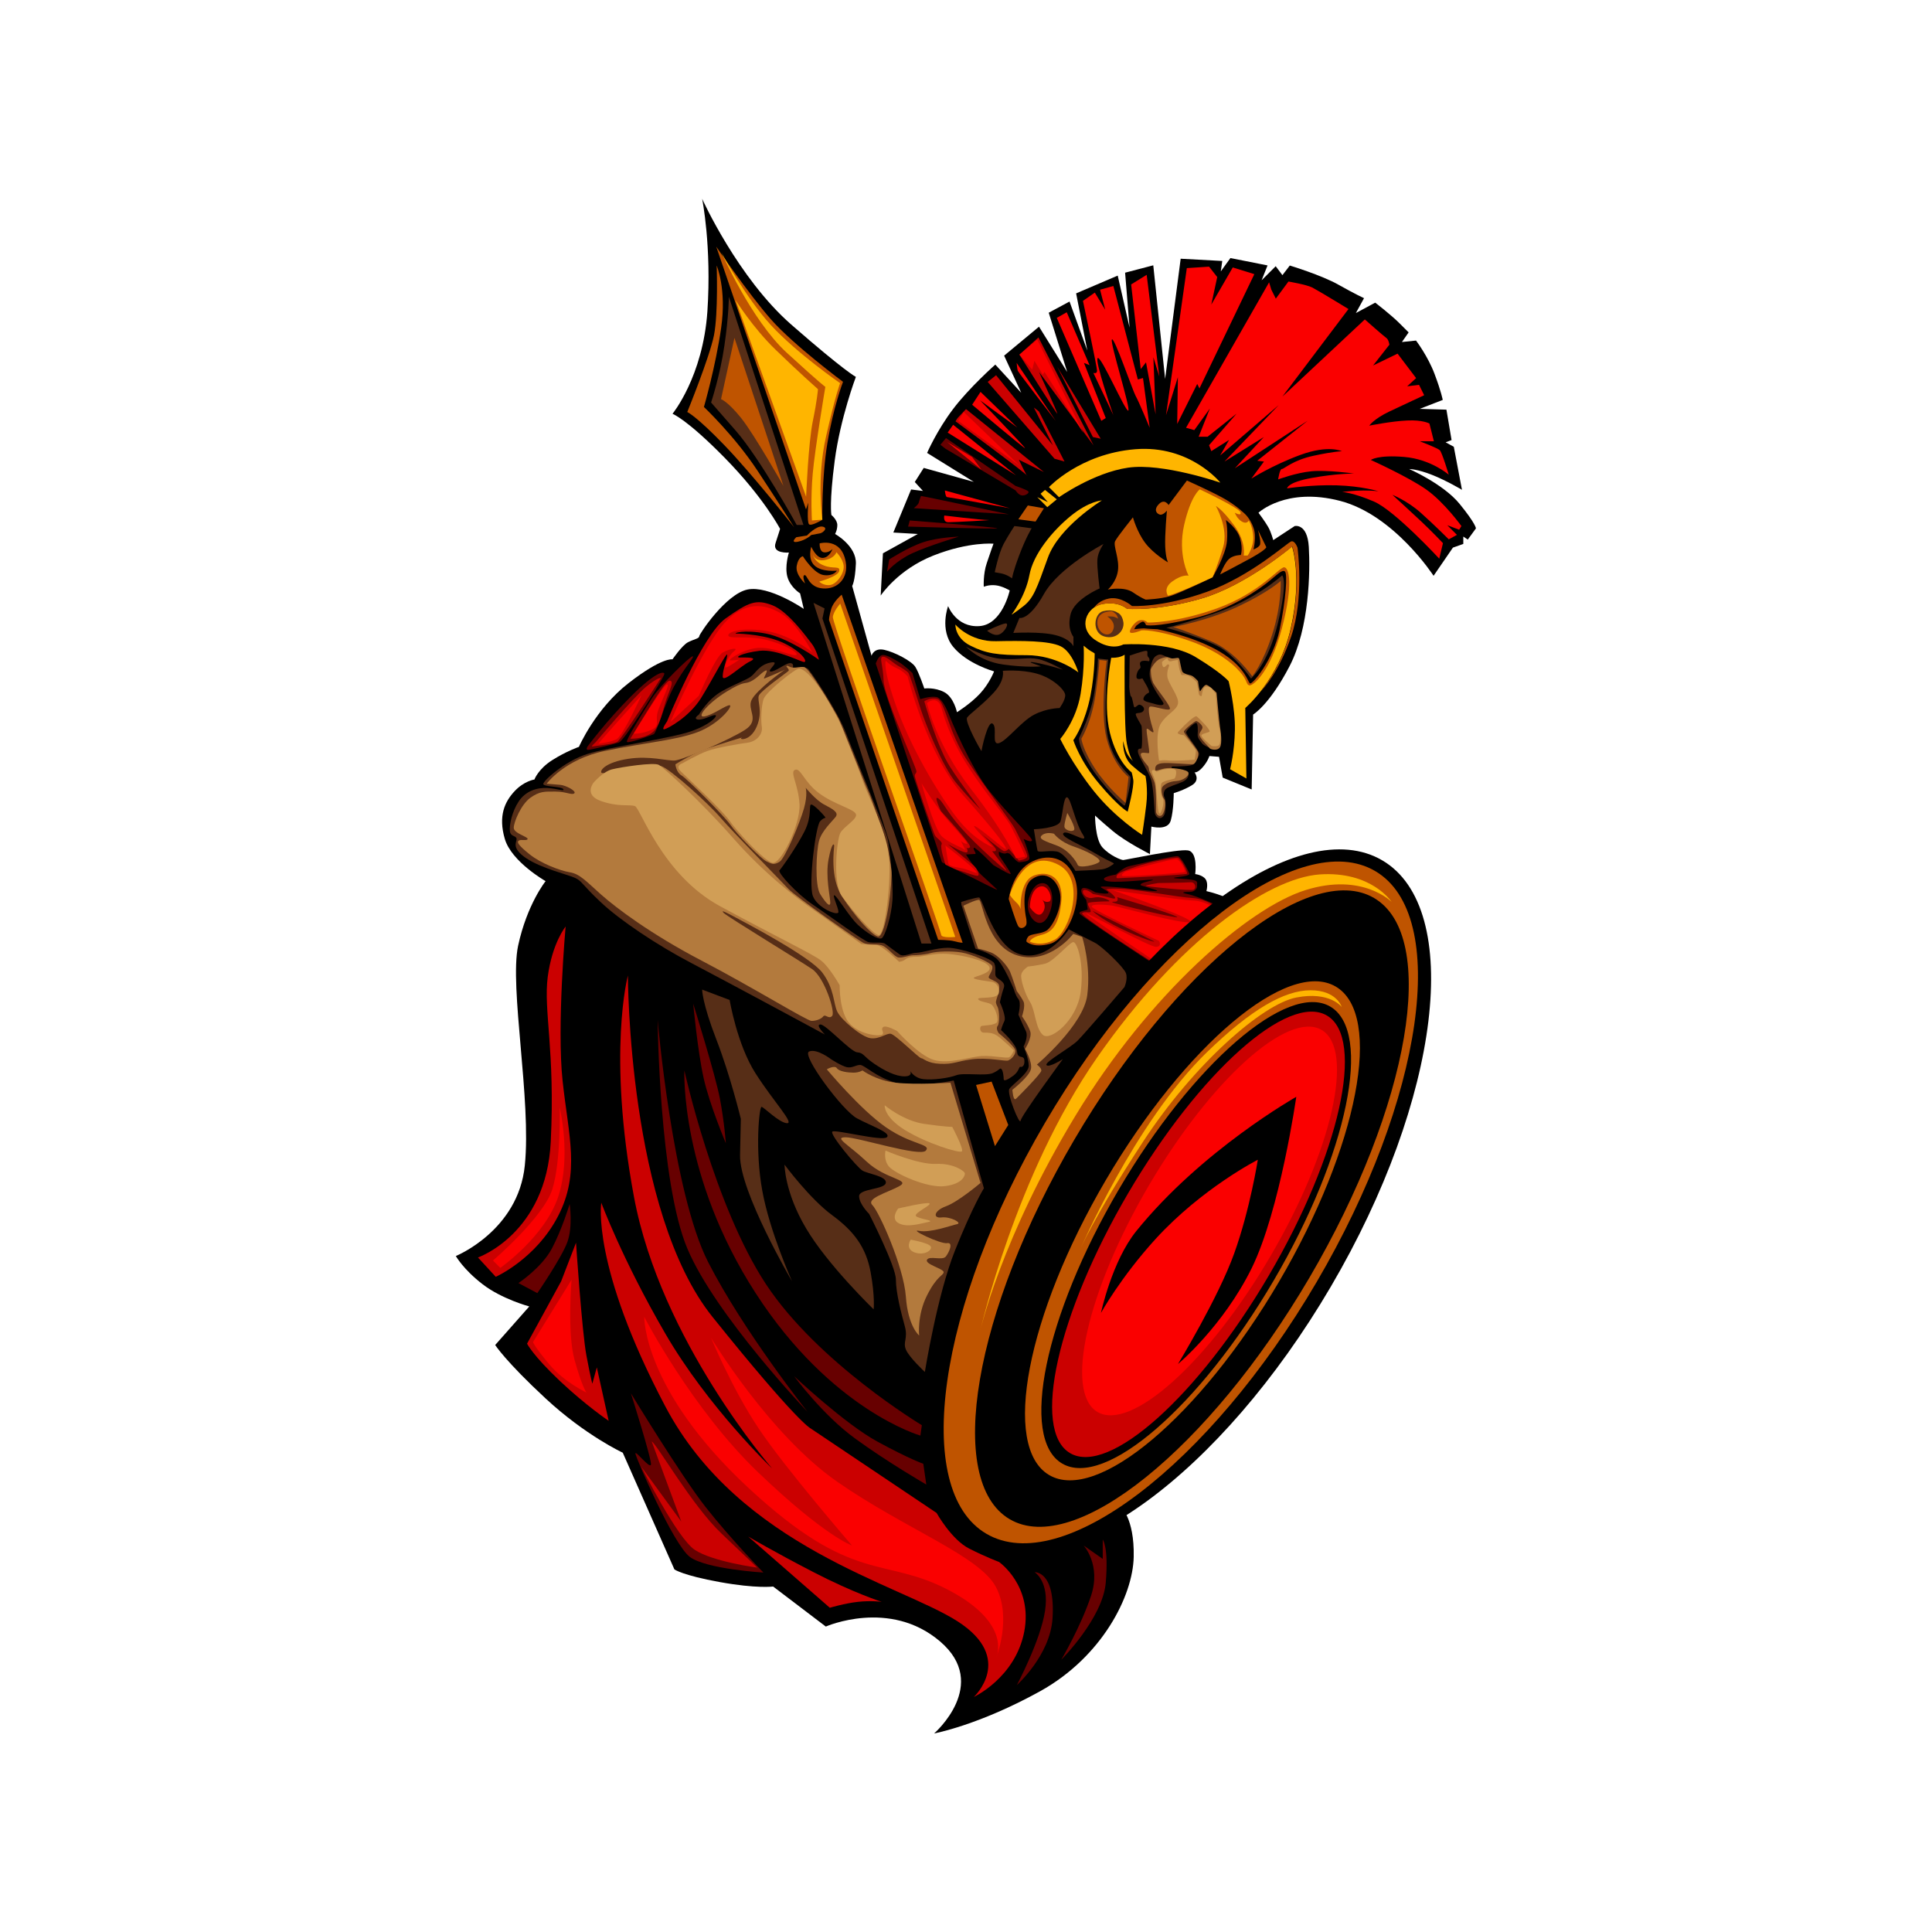 <?xml version="1.0" encoding="UTF-8"?>
<!-- Generator: Adobe Illustrator 27.2.0, SVG Export Plug-In . SVG Version: 6.00 Build 0)  -->
<svg xmlns="http://www.w3.org/2000/svg" xmlns:xlink="http://www.w3.org/1999/xlink" version="1.1" x="0px" y="0px" width="1728px" height="1728px" viewBox="0 0 1728 1728" style="enable-background:new 0 0 1728 1728;" xml:space="preserve">
<style type="text/css">
	.st0{fill:#670000;}
	.st1{fill:#BF5400;}
	.st2{fill:#CB0000;}
	.st3{fill:#572E17;}
	.st4{fill:#FFB500;}
	.st5{fill:#B37A3D;}
	.st6{fill:#D19E56;}
	.st7{fill:#FA0000;}
</style>
<g id="background">
</g>
<g id="logo">
	<g>
		<path d="M628,177.8c0,0,31.9,70.7,79.7,112.5c47.8,41.8,57.8,46.8,57.8,46.8s-13.9,36.8-18.9,74.7c-5,37.8-3,48.8-3,48.8    s5.3,4.3,5.3,9c0,4.6-2,8-2,8s19.2,10.6,18.6,26.6c-0.7,15.9-3.3,19.9-3.3,19.9l17.3,62.4c0,0,2-7.3,11.3-5.3    c9.3,2,24.6,10,27.9,15.3c3.3,5.3,8,19.3,8,19.3s9.3-1.3,17.9,3.3c8.6,4.6,11.3,17.9,11.3,17.9s11.9-7.3,20.6-16.6    c8.6-9.3,12.6-19.9,12.6-19.9s-23.9-6.6-36.5-21.9c-12.6-15.3-4.6-36.5-4.6-36.5s7.3,19.3,27.9,17.9c20.6-1.3,27.2-31.9,27.2-31.9    s-6.6-4-12.6-4.6c-6-0.7-10.6,1.3-10.6,1.3s-0.7-11.3,2.7-21.2c3.3-10,6-17.3,6-17.3s-21.9-2-53.8,10.6    c-31.9,12.6-47.1,35.8-47.1,35.8l2-37.8l31.2-17.3l-21.9-1.3l15.9-38.5l10.6,1.3l-7.3-8l8-12.6L871,431l-41.8-25.9    c0,0,8.6-19.9,23.2-39.2c14.6-19.3,37.8-39.8,37.8-39.8l23.2,25.2l-15.3-33.2l31.2-25.9l25.2,40.5L938,279.7l18.6-10l15.9,43.8    l-10-51.1l37.2-15.9l10.6,46.5l-4-49.1l25.2-6.6l10.6,101.6l13.9-107.5l37.2,2l-1.3,9.3l8.6-11.9l33.2,6.6l-5.3,13.3l12.6-12.6    l6,8l6.6-8.6c0,0,28.5,8.6,43.8,17.3c15.3,8.6,22.6,11.9,22.6,11.9l-7.3,13.3l17.3-9.3c0,0,13.9,10.6,21.9,18.6c8,8,8,8,8,8    l-6,8.6l12.6-1.3c0,0,10.6,13.9,16.6,29.9c6,15.9,7.3,23.2,7.3,23.2l-20.6,8l23.9,0.7l4.6,27.2l-5.3,2l7.3,4l7.3,38.5    c0,0-13.3-8-26.6-13.3c-13.3-5.3-20.6-5.3-20.6-5.3s30.5,13.3,45.1,31.2c14.6,17.9,14.6,21.9,14.6,21.9l-7.3,10l-4-2.7v6.6    l-9.3,3.3l-17.3,25.2c0,0-35.2-54.4-83.6-67c-48.5-12.6-73,10.6-73,10.6s6,8,8.6,12.6c2.7,4.6,4.6,11.9,4.6,11.9l19.2-12.6    c0,0,11.3-2.7,12.6,18.6c1.3,21.2,0.7,72.4-17.3,106.9c-17.9,34.5-32.5,43.1-32.5,43.1l-1.3,67l-25.9-10.6l-3.3-18.6l-8.6-0.7    c0,0-1.3,4.6-6,10c-4.6,5.3-7.3,4.6-7.3,4.6s5.3,6.6-2,11.3c-7.3,4.6-16.6,7.3-16.6,7.3s0,15.3-2.7,24.6    c-2.7,9.3-17.3,5.3-17.3,5.3l-1.3,24.6c0,0-21.2-10.6-33.2-20.6c-11.9-10-15.9-13.9-15.9-13.9s0,21.2,6.6,28.5    c6.6,7.3,16.6,11.3,18.6,11.3s48.5-10,57.8-8.6c9.3,1.3,6.6,21.2,6.6,21.2s6.6,0.7,9.3,4.6c2.7,4,0.7,10.6,0.7,10.6    s26.6,6,29.9,15.3c3.3,9.3-100.2,506.5-100.2,506.5l-6.6,28.5c0,0,12.6,10,11.9,45.1c-0.7,35.2-28.5,89.6-83.6,120.2    c-55.1,30.5-94.9,37.8-94.9,37.8s50.4-43.8,5.3-82.3c-45.1-38.5-102.2-13.3-102.2-13.3l-47.1-35.8c0,0-14.6,2-47.8-4    c-33.2-6-40.5-11.3-40.5-11.3L557,1299.3c0,0-33.2-15.3-69-48.5c-35.8-33.2-45.1-47.8-45.1-47.8l30.5-34.5c0,0-24.6-6.6-41.8-19.9    c-17.3-13.3-23.9-25.2-23.9-25.2s55.8-22.6,61.7-81c6-58.4-13.9-159.3-6-196.5c8-37.2,24.6-57.8,24.6-57.8s-30.5-17.3-36.5-37.8    c-6-20.6,0-33.2,8.6-42.5c8.6-9.3,17.9-10.6,17.9-10.6s3.3-9.3,15.9-17.3c12.6-8,23.9-11.9,23.9-11.9s14.6-33.9,44.5-57.1    c29.9-23.2,39.2-21.2,39.2-21.2s8.6-12.6,13.9-15.3c5.3-2.7,10-3.3,10-5.3c0-2,23.9-37.8,43.1-41.8c19.3-4,50.4,17.3,50.4,17.3    l-3.3-13.9c0,0-8.6-5.3-11.3-14.6c-2.7-9.3,1.3-21.9,1.3-21.9s-15.3,1.3-11.9-8.6c3.3-10,4-12.6,4-12.6s-14.6-27.9-49.1-63.1    c-34.5-35.2-47.1-39.8-47.1-39.8s27.2-33.2,31.2-91.6C636.6,219.9,628,177.8,628,177.8z"></path>
		<path class="st0" d="M564.3,1246.2c0,0,44.8,73.7,66.7,101.6c21.9,27.9,51.8,58.7,51.8,58.7s-50.8-3-65.7-13.9    c-14.9-11-48.8-89.6-48.8-92.6c0-3,12.9,13.9,13.9,10C583.2,1305.9,564.3,1246.2,564.3,1246.2z"></path>
		<path class="st1" d="M640.6,220.6l80.3,235l2-6c0,0-1.3,17.3,0.7,19.3c2,2,11.9-4,11.9-4s-0.7-37.2,4.6-69    c5.3-31.9,13.9-54.4,13.9-54.4s-43.8-32.5-64.4-55.8C669.2,262.4,640.6,220.6,640.6,220.6z"></path>
		<path class="st1" d="M902.2,804.1c0,0,6.3,20.2,8.3,23.9c2,3.7,6.3,1.7,7.3-0.7c1-2.3-0.3-7.6-0.3-7.6s-5-25.6,5.3-33.2    c10.3-7.6,21.2-2.3,24.9,10.6c3.7,12.9-6.3,31.9-11.6,35.2c-5.3,3.3-13.9,2.7-16.3,5.3c-2.3,2.7-1.7,4.6-1.7,4.6s5.6,6,20.9,2    c15.3-4,29.5-36.8,22.6-57.8c-7-20.9-25.9-23.6-41.2-14.3C905.2,781.5,902.2,804.1,902.2,804.1z"></path>
		<path class="st0" d="M920.8,801.8c0,0,3.3-11.9,11.6-11.9c8.3,0,11.6,14.3,6,27.5c-5.6,13.3-14.3,8-17.6,0    C917.4,809.4,920.8,801.8,920.8,801.8z"></path>
		<path class="st0" d="M584.7,656.7c3-2,9-25.4,17.9-42.3c9-16.9,19.4-27.4,16.9-27.4c-2.5,0-29.4,26.4-36.3,37.3    c-7,11-23.9,37.8-22.4,39.3C562.3,665.2,584.7,656.7,584.7,656.7z"></path>
		<path class="st0" d="M525.5,667.7c0,0,16.4-22.4,38.8-44.8c22.4-22.4,29.4-22.4,29.9-20.4c0.5,2-17.4,29.9-22.4,37.3    c-5,7.5-15.4,23.4-18.4,24.4c-3,1-24.9,6.5-27.4,6.5C523.5,670.7,525.5,667.7,525.5,667.7z"></path>
		<path class="st2" d="M563.8,660.7c0,0,11,0.5,18.9-5c8-5.5,10-21.4,13.9-31.9c4-10.5,5.5-13.9,3-14.9c-2.5-1-7.5,6.5-13.9,16.4    C579.2,635.3,563.8,660.7,563.8,660.7z"></path>
		<path class="st2" d="M532.9,663.7c0,0,33.9-40.3,44.8-49.3c11-9,13.4-8,13.4-8s-35.3,55.3-39.3,57.3c-4,2-19.9,3.5-21.9,4    C527.9,668.2,532.9,663.7,532.9,663.7z"></path>
		<path class="st2" d="M596.6,645.3c0,0,31.4-77.2,52.3-92.1c20.9-14.9,27.4-17.4,41.8-11.9c14.4,5.5,31.4,29.4,35.3,34.4    c4,5,6.5,14.4,6.5,14.4s-26.9-19.4-47.3-23.4c-20.4-4-30.4,0-26.4,0c4,0,27.4,1,43.3,9c15.9,8,19.9,15.9,17.4,16.4    c-2.5,0.5-24.4-11.9-40.3-10c-15.9,2-22.4,6-17.4,6c5,0,17.4-0.5,9,3.5c-8.5,4-24.4,19.9-24.4,13.4c0-6.5,4.5-16.9,4-19.4    c-0.5-2.5-12.9,21.9-23.4,38.8c-10.5,16.9-29.9,27.4-32.9,27.9C591.2,652.7,596.6,645.3,596.6,645.3z"></path>
		<path class="st0" d="M888.4,773.7c0,0-16.4-16.9-17.4-15.4c-1,1.5,3,5.5,1,5.5s-8,0.5-8,0.5s8.5,13.4,13.9,18.4    c5.5,5,11.9,11,13.9,12.9c2,2-21.4-10.5-26.9-12.9c-5.5-2.5-22.4-11.5-22.4-11.5l-59.2-177.7c0,0,2-6.5,5.5-7.5    c3.5-1,10.5,3.5,14.9,6c4.5,2.5,12.4,10,12.4,10l7,23.4c0,0,8.5-3,14.4-2c6,1,11.9,17.4,11.9,17.4s18.4,45.8,36.3,67.7    c17.9,21.9,38.3,41.3,37.3,43.3c-1,2-7.5-1.5-7.5-1.5s6.5,16.4,5,18.4c-1.5,2-5.5,2-8.5,2.5c-3,0.5-8-8-10-8s0.5-1-2,0    c-2.5,1-6.5-1.5-6.5-1.5s-0.5,2.5,0.5,4c1,1.5,10,14.4,10,15.9S888.4,773.7,888.4,773.7z"></path>
		<path class="st2" d="M826.7,627.3c0,0,5.5-4,11.9-2c6.5,2,10,30.4,26.4,54.8c16.4,24.4,40.3,56.3,42.8,61.2c2.5,5,11,21.4,11,24.4    c0,3-7.5,4-7.5,4l-9-10.5c0,0-2.5,2.5-4.5,2c-2-0.5-19.4-14.9-19.4-14.9s11.9,11,12.4,13.4c0.5,2.5-3.5,1.5-3.5,1.5    s12.4,15.9,12.9,17.4c0.5,1.5-26.9-22.4-40.8-38.3S843.6,717,839.1,714c-4.5-3,2.5,11.5,2.5,11.5s28.4,30.4,25.9,32.4    c-2.5,2-3.5-0.5-3.5-0.5s3.5,5.5-0.5,5c-4-0.5-15.9-7.5-15.9-7.5s18.9,15.4,22.9,18.9c4,3.5,6,9,4,9.5c-2,0.5-13.4-4-17.4-5    c-4-1-11.5-5-11.5-5s-5-15.4-3.5-17.9c1.5-2.5-4.5-5.5-6-8.5c-1.5-3-17.9-50.3-17.9-52.8c0-2.5,1-1.5,1.5-4    c0.5-2.5-28.9-66.7-29.4-81.2c-0.5-14.4-4-20.4-1-21.4c3-1,9.5,5.5,13.9,8c4.5,2.5,7.5,4.5,9,6c1.5,1.5,7.5,20.9,11.5,33.4    c4,12.4,19.4,50.8,31.4,65.2c11.9,14.4,21.9,23.9,21.9,23.9s-15.9-20.4-27.4-38.3C838.1,667.7,826.7,627.3,826.7,627.3z"></path>
		<path class="st0" d="M998.1,782.2c0,0-14.9,2.3-9.6,5.3c5.3,3,36.2-0.7,41.5-0.7c5.3,0-7.6,2-9.3,3.7c-1.7,1.7-0.7,1,11.6,5    c12.3,4-20.6-1-33.5-2c-12.9-1-15.3-0.7-13.9,0.3c1.3,1,9,4.6,5.6,5.3c-3.3,0.7-11-1-11-1s-10-6.3-12-3c-2,3.3,4,9.6,4,9.6    s1.3,7.6,1.3,8.6c0,1-8,1.3-7.3,3.7c0.7,2.3,62.7,42.8,62.7,42.8s19.9-19.9,34.5-30.9c14.6-11,25.6-19.2,25.6-19.2    s-17.3-8.3-25.9-10c-8.6-1.7-1.7-2,2-2c3.6,0,6.6-2.7,6.3-5.3c-0.3-2.7,1.7-4.6-5-5.6c-6.6-1-17.3-1-15.6-1.7    c1.7-0.7,14.3-1.3,13.6-3.7c-0.7-2.3-7-14.9-10.3-15.6c-3.3-0.7-38.8,8-43.8,9C1004.7,775.9,998.1,782.2,998.1,782.2z"></path>
		<path class="st2" d="M989.5,795.5c0,0,2.3-1.3,16.9-0.3c14.6,1,47.8,7.3,60.1,8c12.3,0.7,21.9,8.6,21.9,8.6s-25.2,18.3-39.5,29.5    c-14.3,11.3-19.6,18.3-19.6,18.3s-63.7-40.5-61.4-42.8c2.3-2.3,8,0.7,7.6-2c-0.3-2.7-4-6.3-1.7-7.3c2.3-1,14.3-1.3,17.6-1.3    c3.3,0-3.3-3.3-8.6-3.7c-5.3-0.3-6,1.7-10.3,0c-4.3-1.7-5.3-7-2-6.6c3.3,0.3,7,3.7,7,3.7s7,1,16.6,3.7    C1003.7,805.8,989.5,795.5,989.5,795.5z"></path>
		<path class="st2" d="M999.1,782.8c0.7-1.7,5.3-3.7,16.9-7.6c11.6-4,34.9-8.6,37.5-8c2.7,0.7,9.3,13.3,8,14.3c-1.3,1-59.4,4-61.7,4    S999.1,782.8,999.1,782.8z"></path>
		<path class="st2" d="M856.5,373.9l7.5-8l69.7,56.3l-22.4-11c0,0,7.5,15.9,7.5,14.4c0-1.5-64.2-48.8-64.2-48.8L856.5,373.9z"></path>
		<path class="st2" d="M911.8,317.2c0,0,33.9,54.3,33.9,52.8c0-1.5-16.4-37.3-16.4-37.3l48.8,65.7l-49.3-96.6L911.8,317.2z"></path>
		<path class="st0" d="M845.6,401.3l62.7,37.3c0,0,2.5,4,5.5,4.5c3,0.5,7-2,6-3.5c-1-1.5-11.5-5-11.5-5l-62.2-42.8l-5,6L845.6,401.3    z"></path>
		<path class="st3" d="M982,589l9.2,1c0,0-5.2,48-0.2,70c5,21.9,18.4,32.1,19.9,34.6c1.5,2.5-3.7,25.1-5,25.9    c-1.2,0.7-20.9-19.2-30.6-35.1c-9.7-15.9-10.7-23.6-10-25.6c0.7-2,10.7-21.2,13.7-41.3C982,598.2,982,589,982,589z"></path>
		<path class="st4" d="M1008,544.5c0,0-7.3-7-21.9-4.3c-14.6,2.7-22.2,21.2-7,31.9c15.3,10.6,25.6,4.3,25.6,4.3s41.2-3,64.7,11.3    c23.6,14.3,29.5,21.6,29.5,21.6s6,23.6,5.6,43.5c-0.3,19.9-4.3,35.2-4.3,35.2l14.6,8.3l-1-63.1c0,0,30.5-25.6,40.8-71.7    c10.3-46.1,1-72.7,1-72.7s-41.2,34.9-81,46.5C1034.9,546.9,1008,544.5,1008,544.5z"></path>
		<path class="st1" d="M1160.5,489.9c0,0-2.2-6.5-5.5-5.7s-35.3,30.6-75.4,45.1c-40.1,14.4-67.2,12.7-67.2,12.7s-9.7-8.7-20.4-6.7    c-7.9,1.5-11.9,5.9-13.4,8.2c2.2-1.5,4.8-2.7,7.6-3.2c14.6-2.7,21.9,4.3,21.9,4.3s26.9,2.3,66.7-9.3c39.8-11.6,81-46.5,81-46.5    s9.3,26.6-1,72.7c-5.7,25.6-17.7,44.9-27.2,57c2.6-2.7,16.4-17.9,27.2-49.1C1166.7,534.7,1160.5,489.9,1160.5,489.9z"></path>
		<path class="st1" d="M1026.3,556.8c0,0-2.3-3-7-2c-4.6,1-10.3,9.6-8.3,11c2,1.3,10-2,10-2s11.9-1.3,41.8,9    c29.9,10.3,43.8,24.6,48.5,30.9c4.6,6.3,3.3,8.3,6,9.3c2.7,1,18.6-10.6,29.2-50.8c10.6-40.2,6.3-54.8,2-54.8    c-4.3,0-21.9,22.9-59.4,36.5C1051.5,557.5,1026.3,556.8,1026.3,556.8z"></path>
		<path d="M1025,559.1c0,0-1.3-3.7-3.3-3c-2,0.7-5.6,3.7-5.6,3.7l-1.7,3c0,0,7.6-1,9.6-0.7c2,0.3,11.3,0.7,11.3,0.7    s32.5,6.3,55.4,19.9c22.9,13.6,25.2,26.9,27.2,28.5c2,1.7,20.9-20.9,26.6-47.8c5.6-26.9,7.3-50.8,4.6-52.4    c-2.7-1.7-7.6,3.7-14.6,9.3c-7,5.6-32.2,24.6-67.4,32.9C1031.9,561.5,1025,559.1,1025,559.1z"></path>
		<path class="st3" d="M999.4,547.9c0,0-4-3.3-12.6-1.3c-8.6,2-10.3,19.3,0.7,22.6c11,3.3,18.3-5.3,17.3-12.6    C1003.7,549.2,999.4,547.9,999.4,547.9z"></path>
		<path class="st3" d="M1043.2,561.5c0,0,38.8,10.3,52.1,20.2c13.3,10,23.6,25.2,23.6,25.2s15.3-12.3,24.2-50.1    c9-37.8,3.7-42.2,3.7-42.2s-24.2,22.2-61.1,34.2C1048.9,560.8,1043.2,561.5,1043.2,561.5z"></path>
		<path class="st1" d="M1113.4,459.6c0,0-8-8-19.9-14.4c-11.9-6.5-31.9-15.4-31.9-15.4l-16.4,21.9c0,0-3.5-6-8.5-1    c-5,5-2.5,8.5,0.5,9.5c3,1,6.5-3.5,6.5-3.5s-2,21.9-1.5,32.4c0.5,10.5,2.5,13.9,2.5,13.9s-12.9-7.5-20.4-17.4    c-7.5-10-11-22.9-11-22.9S999.4,480,997.4,484c-2,4,4,15.9,2.5,26.4c-1.5,10.5-9,16.9-9,16.9s14.4-3,22.4,2.5    c8,5.5,11.5,6.5,11.5,6.5s12.9-0.5,21.4-3c8.5-2.5,38.3-16.9,38.3-16.9s11.9-19.9,12.9-32.4c1-12.4-1-18.9-1-18.9    s10.5,7.5,12.9,16.9c2.5,9.5,0.5,14.4,0.5,14.4s-6.5,0-10.5,3.5c-4,3.5-8,13.9-8,13.9s16.4-8.5,28.9-15.4c12.4-7,12.4-9,12.4-9    l-7.5-15.4c0,0,3.5,11.5,1.5,13.9c-2,2.5-5.5,3.5-5.5,3.5s3-11.5,0-19.4C1118.4,464,1113.4,459.6,1113.4,459.6z"></path>
		<path class="st3" d="M859.7,806.7c0,0,12.6-4,15.9-4c3.3,0,13.3,45.1,37.8,51.1c24.6,6,42.5-22.6,42.5-22.6s16.6,8.6,23.2,11.9    c6.6,3.3,25.9,21.9,27.9,27.2c2,5.3-1.3,12.6-1.3,12.6s-35.2,41.2-41.8,47.8c-6.6,6.6-29.9,19.3-27.9,21.9    c2,2.7,14.6-5.3,14.6-5.3s-37.2,50.5-37.8,55.1c-0.7,4.6-12.6-24.6-10-28.5c2.7-4,17.3-13.9,17.3-20.6c0-6.6-4.6-17.3-4.6-17.3    s4.6-8.6,2-13.9c-2.7-5.3-6.6-14.6-6.6-14.6s2.7-10.6,0-13.9c-2.7-3.3-4-8.6-4-8.6s-9.3-22.6-15.9-27.9    c-6.6-5.3-18.6-8.6-18.6-8.6l-12.5-39.2L859.7,806.7z"></path>
		<path class="st3" d="M743.5,947.5c0,0-12.9-10-19.9-7c-7,3,29.9,52.8,42.8,59.7c12.9,7,30.9,12.9,26.9,16.9c-4,4-45.8-7-48.8-5    c-3,2,21.9,31.9,26.9,34.9c5,3,21.9,5,20.9,11c-1,6-23.9,5-23.9,11.9c0,7,9,15.9,9,15.9s23.9,46.8,23.9,58.7c0,11.9,5,30.9,8,41.8    c3,11-2,13.9,1,20.9c3,7,16.9,19.9,16.9,19.9s11-68.7,26.9-108.5c15.9-39.8,25.9-55.8,25.9-55.8L853,966.4c0,0-33.9,7-51.8,2    c-17.9-5-27.9-15.9-31.9-15.9c-4,0-7,3-11.9,2C752.5,953.4,743.5,947.5,743.5,947.5z"></path>
		<path class="st3" d="M625,639.3c0,0,8-13.9,20.4-20.9c12.4-7,21.9-10,26.4-13.4c4.5-3.5,7.5-10.5,17.4-12.4c10-2-4,7.5,0,8    c4,0.5,13.4-7.5,17.4-7.5c4,0,2.5,4,2.5,4s11-1,13.4,1c2.5,2,26.4,37.3,34.4,58.2c8,20.9,34.9,85.1,36.8,93.1    c2,8,5.5,41.3,4.5,55.8c-1,14.4-6.5,31.9-9.5,33.9c-3,2-13.9-5-21.4-11.9c-7.5-7-18.4-25.4-20.9-26.4c-2.5-1,3.5,11,3.5,14.9    c0,4-18.9-3.5-22.9-14.4c-4-11,2.5-62.2,6.5-66.7c4-4.5,6-2,4-4.5c-2-2.5-9.5-10.5-11.9-10.5c-2.5,0,1,10-6,23.9    c-7,13.9-20.4,32.9-22.4,34.9c-2,2,15.9,21.4,29.4,30.4c13.4,9,45.8,32.9,50.3,33.9c4.5,1,12.4-0.5,14.9,1.5c2.5,2,9.5,7,12.9,9.5    c3.5,2.5,10-1.5,14.9-1.5c5,0,17.9-4.5,28.4-4.5c10.5,0,39.3,9.5,41.3,13.9c2,4.5,0,9.5,1.5,11.9c1.5,2.5,9,4.5,7,10    c-2,5.5-3.5,12.9-3.5,12.9s6,12.9,4,16.9c-2,4-3,8-3,8s13.9,12.4,14.4,19.4c0.5,7,6,2.5,6.5,7.5c0.5,5-2,6.5-3.5,6    c-1.5-0.5-1,4-6.5,8c-5.5,4-8.5,5-8.5,3c0-2-0.5-7.5-2-9c-1.5-1.5-1,0.5-7.5,3.5c-6.5,3-26.4-0.5-32.9,2    c-6.5,2.5-20.9,4.5-29.4,3.5c-8.5-1-11.9-7.5-11.9-7.5s3,5-5,5c-8,0-17.9-5-27.4-11.5c-9.5-6.5-9-9.5-14.9-10    c-6-0.5-27.9-24.9-32.9-24.9c-5,0,4,9,4,9s-87.6-47.3-119-63.7c-31.4-16.4-64.7-38.8-81.6-54.8c-16.9-15.9-16.4-18.4-22.4-21.4    c-6-3-30.4-8.5-44.3-17.9c-13.9-9.5-8-14.4-8.5-17.4c-0.5-3-5.5-1.5-6-7c-0.5-5.5,2-17.4,8-26.4c6-9,15.9-12.4,25.4-11.9    c9.5,0.5,15.9,3.5,14.4,1c-1.5-2.5-17.4-2-17.9-4.5c-0.5-2.5,18.9-20.4,39.3-26.9c20.4-6.5,74.7-13.9,93.1-20.4    c18.4-6.5,24.9-14.9,20.9-14.4c-4,0.5-10,4.5-14.9,4C619.5,642.8,625,639.3,625,639.3z"></path>
		<path class="st5" d="M604.1,683.6c0,0,0.5,7,5.5,10c5,3,38.3,36.3,43.8,44.3c5.5,8,26.9,29.9,31.9,32.4c5,2.5,7,3.5,11.9,0.5    c5-3,18.4-35.3,21.9-47.8c3.5-12.4,1.5-18.4,1.5-18.4s9,11,16.4,14.9c7.5,4,13.4,7,10.5,11c-3,4-12.4,12.4-14.9,21.4    c-2.5,9-4,39.8,1,47.8c5,8,9,12.4,9,7.5c0-5-4.5-23.4-1.5-38.8c3-15.4,5-13.9,5-11.9c0,2-4,28.4,7,45.3    c11,16.9,25.9,33.9,31.9,35.8c6,2,11.9-34.4,12.4-54.8c0.5-20.4-19.9-73.7-20.9-75.2c-1-1.5-23.4-58.7-26.4-64.7    c-3-6-26.4-45.8-30.9-46.3c-4.5-0.5-6,1-10,0.5c-4-0.5-4-2-5.5-1.5c-1.5,0.5,3,3,1.5,4.5c-1.5,1.5-24.4,17.4-26.4,21.9    c-2,4.5,4,13.9-2,27.9c-6,13.9-16.9,11.5-13.4,10c3.5-1.5-16.9,5-29.4,9C621.5,672.7,604.1,683.6,604.1,683.6z"></path>
		<path class="st5" d="M702.2,599c-1.5,0.5-25.4,17.9-29.9,26.9c-4.5,9,8,17.9-6,26.9c-13.9,9-55.8,26.9-62.7,27.4    c-7,0.5-22.4-4.5-41.8-1.5c-19.4,3-25.4,10-23.9,12.4c1.5,2.5,45.3-8.5,53.3-6c8,2.5,41.8,32.9,53.3,46.3    c11.5,13.4,54.8,57.3,60.7,63.7c6,6.5,62.7,46.3,67.2,48.3c4.5,2,10.5,0.5,15.9,2c5.5,1.5,11.5,10.5,15.4,11c4,0.5,9.5-2,12.9-2    c3.5,0,10.5-0.5,15.9-2c5.5-1.5,17.9-2,27.4-0.5c9.5,1.5,25.9,9,27.4,11.9c1.5,3-2.5,8-3,10c-0.5,2,6,3,8.5,6    c2.5,3-0.5,11-1.5,13.9c-1,3-0.5,4,1,7c1.5,3,2,14.4,0,16.9c-2,2.5,1,6.5,1,6.5s14.9,11.9,14.9,15.9c0,4-4,7.5-6.5,8.5    c-2.5,1-18.4-3-32.9-1c-14.4,2-15.9,4.5-27.9,4c-11.9-0.5-14.9-5-16.9-5s-23.4-21.4-27.4-21.9c-4-0.5-10,5-17.9,4    c-8-1-26.4-16.4-29.9-23.9c-3.5-7.5-2.5-20.4-13.4-34.9c-11-14.4-69.2-44.8-76.7-48.8c-7.5-4-14.9-8-11.5-4.5    c3.5,3.5,68.2,42.8,79.2,50.3c11,7.5,20.9,38.3,17.9,41.8c-3,3.5-6-2-8,0.5c-2,2.5-6.5,4-10.5,4c-4,0-52.3-29.9-98.1-53.8    c-45.8-23.9-76.7-47.3-90.1-59.2c-13.4-11.9-18.9-18.4-27.9-19.9c-9-1.5-25.9-8-35.8-15.9c-10-8-11.9-11-10-12.4    c2-1.5,7.5,0.5,8-1.5c0.5-2-12.4-5-12.4-10c0-5,6.5-20.9,14.9-26.9c8.5-6,12.9-5.5,22.4-5.5c9.5,0,14.9,3.5,16.9,1.5    c2-2-7.5-7-12.4-7.5c-5-0.5-12.4-1-12.4-1s15.9-21.9,52.3-29.4c36.3-7.5,63.7-9.5,83.1-16.9c19.4-7.5,31.4-23.4,28.4-23.9    c-3-0.5-15.4,9-22.9,10c-7.5,1,4-12.4,20.4-22.4c16.4-10,15.4-6,21.4-9c6-3,9-7.5,12.9-9.5c4-2-2.5,7.5-1,7    C685.3,606.4,702.2,599,702.2,599z"></path>
		<path class="st3" d="M1010.4,586.4c0,0,12-4.3,14.6-4.3c2.7,0,0,3.7,2,5.6c2,2,0.7,3.7,0.7,3.7s-6-1.3-7.6,0.7    c-1.7,2,1.3,4.6-0.7,6c-2,1.3-4.3,8-2,9c2.3,1,4.3-1,4.6,0c0.3,1,7.6,11.6,5.3,12.6c-2.3,1-4.6,3.3-4.6,5.6c0,2.3,6,3,9,4    c3,1,8.3,2.3,9,0.3c0.7-2-14.3-17.3-12.3-29.2c2-11.9,4.3-13.3,7.3-14.6c3-1.3,5.3,1,8.3,1.7c3,0.7,38.8,59.4,41.2,65.7    c2.3,6.3,2.3,15.9,0,16.3c-2.3,0.3-9-3-10-4.6c-1-1.7-4.3-4.3-4-8c0.3-3.7,0.3-10-1.3-10.3c-1.7-0.3-8.6,6-9,8.3    c-0.3,2.3,11.6,15.9,11.6,19.3c0,3.3-3.7,7.3-5,9.3c-1.3,2-14.6,2-17.9,2c-3.3,0-1,1.7-1,1.7s13.6,2.3,14.3,4c0.7,1.7,0,5.6-5,8    c-5,2.3-12.9,4.3-15.3,6.6c-2.3,2.3-2,6-1,7.6c1,1.7,2,13.6-1.3,16.9c-3.3,3.3-6.6,0.3-7.3-2.7c-0.7-3-1-23.2-3.7-30.9    c-2.7-7.6-10.3-18.9-11.3-23.2c-1-4.3,1.3-3.7,2.7-4c1.3-0.3,0.7-18.9,0.3-20.2c-0.3-1.3-6.3-10-5-11c1.3-1,5.6,0,7-3    c1.3-3-3-5.3-4.3-5c-1.3,0.3-3.7,3.3-4.3,2c-0.7-1.3-1.7-9-2.7-9.3c-1-0.3-1.7-7.6-1.7-8.6C1010,613.2,1010.4,586.4,1010.4,586.4z    "></path>
		<path class="st5" d="M1029.3,598.6c0,0,3.3-7.3,8.3-9.3c5-2,7-1.7,9.3-0.7c2.3,1,6-0.7,7.3,0c1.3,0.7,2,11,3.7,12.6    c1.7,1.7,5.3,2.3,7.6,3c2.3,0.7,6,5,6,5s1.3,10,2,9c0.7-1,3-5,5-5.6c2-0.7,9.6,7,9.6,7s2.3,25.2,3,29.9c0.7,4.6,2.3,15.3,0,18.9    c-2.3,3.7-9,1.7-9.3,0.7c-0.3-1-10-9.6-9-12.6c1-3,2.7-4,2.7-6c0-2-4.3-5.6-5.6-5.6c-1.3,0-10.6,7.6-11,9.3    c-0.3,1.7,11.6,15.3,12.6,18.6c1,3.3-2,10-4,10.6c-2,0.7-22.9-1.7-28.9-0.7c-6,1-5.3,4.3-5.3,6c0,1.7,5-1.3,11-1.7    c6-0.3,17.6,1.3,18.6,4c1,2.7-4.6,7.3-11,7.6c-6.3,0.3-11,3.3-12.3,5.3c-1.3,2-0.3,8.6,1.7,11c2,2.3,0.3,13.3-2.7,14.6    c-3,1.3-4.6-2.3-4.6-3.3c0-1,0.3-20.6-1.3-25.9c-1.7-5.3-5-10.3-5-11.9c0-1.7-1-3.3-1-3.3s-5.3-5.6-6.3-9.6c-1-4,6.3-1.3,7.3-2    c1-0.7-3-20.2-2-21.6c1-1.3,7.6,7,5.6,0.7c-2-6.3-5.6-19.9-2.7-20.6c3-0.7,15.6,4,17.6,2.3c2-1.7-11.9-18.3-14.6-23.2    C1029,605.9,1029.3,598.6,1029.3,598.6z"></path>
		<path class="st6" d="M1053.5,590.3c0,0,0.7,7,2,10.3c1.3,3.3,1.3,3.3,1.3,3.3s3.7-0.7,6.6,0.7c3,1.3,7,5.6,7,5.6s1.3,6.3,1.7,9.6    c0.3,3.3,2.7,2.7,2.7,2.7s0.7-6.6,2.7-8c2-1.3,5.6,0.7,5.6,0.7l4.3,5.3c0,0,1.7,25.6,3.3,31.2c1.7,5.6,1,12.9-0.3,14.6    c-1.3,1.7-6.6,1-6.6,1s-10.6-8.3-9-10c1.7-1.7,5.6-1.7,7-3c1.3-1.3-10-12.6-11.6-13.6c-1.7-1-11.3,8.3-13.3,10.6c-2,2.3-4.6,4-3,5    c1.7,1,5,1.3,5,1.3s10.3,11.6,10.6,13.6c0.3,2-1,8.3-1,8.3s-16.9,1.3-23.2,0.7c-6.3-0.7-8.6,0.3-8.6,0.3s-4-23.9,1.3-32.9    c5.3-9,14.3-11.9,15.6-18.3c1.3-6.3-9.3-18.3-9.6-24.9c-0.3-6.6,2.7-9,1.3-10c-1.3-1-2.7,2.3-4.3,2.3c-1.7,0-1.7-4.6-1.7-4.6    s4.6-4.3,5-3c0.3,1.3,1.3,3,3.3,2.3S1053.5,590.3,1053.5,590.3z"></path>
		<path class="st6" d="M1034.3,690.2c1,0,2.7-1.3,6.6-2c4-0.7,8.6-1,10.3,0.3c1.7,1.3,0.3,7.6-1,8s-10,2-11.3,4    c-1.3,2-1,11.3,1,13.3c2,2-0.7,13.6-2.7,13.9c-2,0.3-2.7-22.2-3.7-27.9c-1-5.6-4.3-9-3-10.6    C1031.9,687.6,1034.3,690.2,1034.3,690.2z"></path>
		<path class="st3" d="M896.9,600c0,0,15.9-1.5,30.4,2.5c14.4,4,24.9,14.4,25.4,18.9c0.5,4.5-5,11.9-5,11.9s-11.5,0-22.9,6    c-11.5,6-24.4,23.4-31.4,25.4c-7,2-1-13.9-5.5-17.4c-4.5-3.5-10,23.4-10,24.4c0,1-15.4-26.4-12.9-29.9c2.5-3.5,13.4-11,23.9-22.4    C899.3,607.9,896.9,600,896.9,600z"></path>
		<path class="st6" d="M530.9,700c0,0-9,11,6.5,16.4c15.4,5.5,25.4,3,30.4,4.5c5,1.5,23.9,61.2,76.2,89.6    c52.3,28.4,83.1,42.8,90.6,48.8c7.5,6,16.4,21.9,16.4,21.9s-0.5,24.9,9.5,34.9c10,10,27.4,11,28.9,9c1.5-2-2-4.5,0.5-6.5    c2.5-2,12.4,3.5,12.4,3.5s19.4,21.9,32.9,25.9c13.4,4,32.9-3,43.3-3.5c10.5-0.5,22.4,2.5,24.4,1c2-1.5,4-6,4-6s-11.5-11-15.4-13.4    c-4-2.5-7.5-2.5-11.5-2.5c-4,0-4-5.5-2-6c2-0.5,11-0.5,13.4-3c2.5-2.5-1.5-14.4-5-16.4s-10-2-11.5-4.5c-1.5-2.5,17.4,0.5,18.4-5.5    c1-6-3-9.5-6-10c-3-0.5-16.4-2-16.4-3.5c0-1.5,16.9-4,13.9-10c-3-6-24.9-10.5-36.8-11.5c-11.9-1-22.4,2.5-27.4,2.5    c-5,0-8.5,0.5-11,2.5c-2.5,2-5.5,2-5.5,2s-15.4-14.9-19.9-14.9c-4.5,0-13.9-1-13.9-1S745,826,728.6,814.5    c-16.4-11.5-44.3-32.4-72.7-64.7c-28.4-32.4-62.2-63.2-66.7-65.7c-4.5-2.5-33.9,2-41.8,4C539.4,690.1,530.9,700,530.9,700z"></path>
		<path class="st6" d="M610.6,682.6c0,0-7,2-2,7s37.3,34.9,43.8,44.3c6.5,9.5,30.9,35.8,38.3,37.8c7.5,2,25.4-34.4,24.4-52.3    c-1-17.9-9-28.9-4-30.9c5-2,8,11,21.4,20.9c13.4,10,30.4,13.9,32.9,18.4c2.5,4.5-11,11.5-13.9,17.4c-3,6-7,44.3,1.5,56.3    c8.5,11.9,27.4,33.9,32.9,34.9c5.5,1,11.9-50.3,9-72.7c-3-22.4-18.9-52.3-23.4-65.7c-4.5-13.4-16.4-41.8-17.9-46.3    c-1.5-4.5-13.9-28.4-22.9-39.8c-9-11.5-12.9-13.4-15.9-13.9c-3-0.5-29.9,20.9-31.9,27.4c-2,6.5-2.5,18.4-1.5,24.9    c1,6.5-5,12.9-12.4,13.9c-7.5,1-28.4,4.5-36.3,7.5C624.5,674.6,610.6,682.6,610.6,682.6z"></path>
		<path class="st5" d="M739.5,956.4c0,0,7-4,9-1c2,3,10,4,14.9,4c5,0,8-2,8-2s11.9,9,29.9,11c17.9,2,48.8,0,48.8,0l26.9,89.6    c0,0-19.9,16.9-30.9,20.9c-11,4-11.9,11-4,10c8-1,18.9,5,13.9,6c-5,1-23.9,8-33.9,6c-10-2,18.9,11.9,24.9,11c6-1,2,8-1,11.9    c-3,4-14.9-1-16.9,3c-2,4,14.9,8,14.9,11c0,3-6,3-14.9,20.9c-9,17.9-7,35.8-7,35.8s-10-8-11.9-34.9c-2-26.9-23.9-75.7-29.9-81.7    c-6-6,12.9-11,23.9-16.9c11-6-11.9-6-28.9-21.9c-16.9-15.9-29.9-21.9-18.9-21.9c11,0,66.7,17.9,71.7,11.9c5-6-12.9-5-35.8-20.9    C769.4,992.3,739.5,956.4,739.5,956.4z"></path>
		<path class="st5" d="M861.7,810.1c0,0,10.6-5.3,13.9-5.3c3.3,0,6,41.2,34.5,49.8c28.5,8.6,49.8-19.3,49.8-19.3l8,2.7    c0,0,8,24.6,4.6,51.8c-3.3,27.2-45.1,62.4-45.1,62.4s4,2.7,4,5.3s-19.9,22.6-22.6,25.2c-2.7,2.7-3.3-8-3.3-8s15.3-11.9,16.6-18.6    c1.3-6.6-5.3-17.9-5.3-17.9s6.6-10,4.6-15.9c-2-6-7.3-13.3-7.3-13.3s3.3-9.3,1.3-13.3c-2-4-6-9.3-6-9.3s-4-12.6-6-17.3    c-2-4.6-10-14.6-17.3-17.3c-7.3-2.7-11.3-3.3-11.3-3.3L861.7,810.1z"></path>
		<path class="st6" d="M919.4,864.5c0,0-5.3,3.3-6,7.3c-0.7,4,3.3,17.3,8,24.6c4.6,7.3,4.6,23.2,11.3,29.2    c6.6,6,30.5-12.6,33.9-38.5c3.3-25.9-3.3-44.5-6.6-44.5c-3.3,0-17.3,17.3-25.2,19.3C926.7,863.8,919.4,864.5,919.4,864.5z"></path>
		<path class="st6" d="M791.3,988.6c0,0,16.6,13.9,35.2,16.6c18.6,2.7,25.2,2.7,25.2,2.7s10.6,19.9,8.6,21.9    c-2,2-31.9-7.3-51.1-19.2C790,998.6,791.3,988.6,791.3,988.6z"></path>
		<path class="st6" d="M792,1029.1c0,0,29.2,12.6,45.1,11.9c15.9-0.7,25.9,6.6,25.9,8.6c0,2-2,9.3-17.9,11.3    c-15.9,2-44.5-11.3-49.8-17.3C790,1037.8,792,1029.1,792,1029.1z"></path>
		<path class="st6" d="M803.3,1080.9c0,0,25.2-6,27.9-4.6c2.7,1.3-13.9,8.6-12,11.3c2,2.7,17.9,4,11.3,5.3    c-6.6,1.3-18.6,5.3-26.5,1.3C796,1090.2,803.3,1080.9,803.3,1080.9z"></path>
		<path class="st6" d="M814.5,1108.8c0,0,15.9,2.7,17.9,6c2,3.3-6,8.6-14.6,5.3C809.2,1116.7,814.5,1108.8,814.5,1108.8z"></path>
		<path class="st3" d="M701.7,1041.7c0,0,22.6,30.5,42.5,45.1c19.9,14.6,30.5,29.2,34.5,51.1c4,21.9,2.7,33.2,2.7,33.2    s-41.2-39.8-60.4-72.4C701.7,1066.3,701.7,1041.7,701.7,1041.7z"></path>
		<path class="st3" d="M628,885.1l24.6,9.3c0,0,6.6,39.8,23.2,65.7c16.6,25.9,35.2,45.1,27.9,44.5c-7.3-0.7-20.6-14.6-22.6-14.6    s-6,38.5,0.7,75c6.6,36.5,26.6,81,26.6,81s-47.1-80.3-46.5-112.8c0.7-32.5,0.7-32.5,0.7-32.5s-9.3-38.5-21.9-71    C628,897,628,885.1,628,885.1z"></path>
		<path class="st4" d="M854.5,558.6c0,0,12.9,15.4,36.3,14.9c23.4-0.5,47.3-0.5,57.8,4.5c10.5,5,15.9,23.4,15.9,23.4    S945.2,586,918.3,586c-26.9,0-36.3-1.5-50.3-8.5C854,570.6,854.5,558.6,854.5,558.6z"></path>
		<path class="st4" d="M985.5,447.6c0,0-38.3,23.4-48.3,51.3c-10,27.9-12.9,36.3-21.9,43.3c-9,7-10.5,7.5-10.5,7.5    s12.4-16.4,15.9-35.3c3.5-18.9,20.4-39.3,36.8-52.8C974,448.1,985.5,447.6,985.5,447.6z"></path>
		<path class="st4" d="M1073.1,437.7c0,0,34.9,16.4,36.3,20.4c1.5,4-5,0.5-5,0.5s2,5.5,6.5,8c4.5,2.5,6-1,6-1s3.5,5,4,14.4    c0.5,9.5-5,16.9-5,16.9h-3.5c0,0,2.5-11.9-8.5-26.9c-11-14.9-16.4-17.4-16.4-17.4s11.5,19.9,6.5,36.8c-5,16.9-9.5,26.9-9.5,26.9    s-14.9,7-25.9,11.5c-11,4.5-13.9,5-13.9,5s-5-6.5,4-12.9c9-6.5,14.4-5,14.4-5s-10-18.9-4-45.3    C1065.1,443.1,1073.1,437.7,1073.1,437.7z"></path>
		<polygon class="st4" points="927.7,444.6 936.7,453.6 945.2,446.6 934.7,438.2 930.7,441.6 937.2,449.1   "></polygon>
		<path class="st4" d="M938.2,435.7l9,9c0,0,30.9-21.9,61.7-26.4c30.9-4.5,82.6,13.4,82.6,13.4s-26.9-33.9-76.2-29.9    C966.1,405.8,938.2,435.7,938.2,435.7z"></path>
		<polygon class="st1" points="919.3,452.1 933.7,454.6 926.2,466.5 910.8,464.5   "></polygon>
		<path class="st1" d="M994.4,546.7c0,0,3.5,1.7,4.5,3.7c1,2,1.2,3,1.2,3s-2.2-1.7-5.5-2c-3.2-0.2-4.2,0-4.2,0s8.5,5,5,12.4    c-3.5,7.5-13.9,2.7-13.9-7C981.5,546.2,994.4,546.7,994.4,546.7z"></path>
		<path class="st1" d="M1049.5,560.8c0,0,30.9-5.6,57.8-18.3c26.9-12.6,38.2-22.9,38.2-22.9s1,20.9-7.6,47.8    c-8.6,26.9-17.9,37.5-17.9,37.5s-14.9-21.9-35.8-30.9C1063.1,565.1,1049.5,560.8,1049.5,560.8z"></path>
		<path class="st1" d="M983.2,590.3l6.6,0.7c0,0-6.3,45.1,0,69.7c6.3,24.6,19.6,34.2,19.6,34.2l-2.7,23.2c0,0-15.9-13.3-27.2-30.5    c-11.3-17.3-12.3-26.9-12.3-26.9s9.3-14.9,12.9-40.8C983.8,594,983.2,590.3,983.2,590.3z"></path>
		<path class="st4" d="M993.9,588.3c0,0,3.2,0.2,6.5-0.5c3.2-0.7,5.5-2.2,5.5-2.2s-0.7,66.5,2,79.7c2.7,13.2,5.7,15.7,5.7,15.7    s-4.7-4.2-6.5-9.2c-1.7-5-2.5-9-2.5-9s-1.2,13.7,7.7,21.7c9,8,12.2,9.5,12.2,9.5s2.5,11.7,0.7,26.1c-1.7,14.4-3.7,26.6-3.7,26.6    s-23.9-14.9-43.3-39.3c-19.4-24.4-29.9-46.5-29.9-46.5s14.2-16.2,18.2-40.3c4-24.1,2.7-43.1,2.7-43.1s4.7,4,6.7,5c2,1,3.2,2,3.2,2    s0,24.6-5.7,46.1c-5.7,21.4-13.4,31.4-13.4,31.4s5.7,18.4,23.2,39.1c17.4,20.7,25.4,24.9,25.4,24.9s6-22.9,5-28.6    c-1-5.7-1.5-6.7-1.5-6.7s-12.7-8.5-19.4-35.3C986,628.1,993.9,588.3,993.9,588.3z"></path>
		<path class="st3" d="M864,578.4c0,0,17.3,10.3,33.2,11c15.9,0.7,21.9-1.7,30.9,0c9,1.7,22.6,9.6,22.6,9.6s-10-3.3-20.6-5.6    c-10.6-2.3-8-0.7-8-0.7l9,3.3c0,0-13.3,1.3-34.2-1.7C875.9,591.3,864,578.4,864,578.4z"></path>
		<path class="st3" d="M882.9,564.1c0,0,12.4-6,16.4-6.5c4-0.5-1,8.5-6,10C888.4,569.1,882.9,564.1,882.9,564.1z"></path>
		<path class="st3" d="M906.3,566.1l5.5-13.4c0,0,8.5,2.5,21.9-21.4c13.4-23.9,53.3-44.8,53.3-44.8s-5,7-5.5,13.9    c-0.5,7,2,25.9,2,25.9s-22.4,9.5-25.9,22.9c-3.5,13.4,2.5,20.4,2.5,20.4v8.5c0,0-2.5-6.5-15.9-10    C930.7,564.6,906.3,566.1,906.3,566.1z"></path>
		<path class="st3" d="M907.3,470.5l15.4,2c0,0-5,8-11,23.9c-6,15.9-6.5,20.9-6.5,20.9s-4.5-3.5-10-4.5c-5.5-1-5.5-1-5.5-1    s3.5-16.9,8-25.4C902.3,478,907.3,470.5,907.3,470.5z"></path>
		<path class="st7" d="M845.1,438.7l58.3,15.9c0,0-54.8-10-56.3-10S845.1,438.7,845.1,438.7z"></path>
		<path class="st7" d="M844.6,461.1c0,0,32.9,4,39.3,4c6.5,0-30.9,2-35.8,2C843.1,467,844.6,461.1,844.6,461.1z"></path>
		<polygon class="st7" points="847.1,395.3 869.5,408.8 877.9,420.2   "></polygon>
		<polygon class="st7" points="847.6,386.9 908.8,425.2 852.5,379.9   "></polygon>
		<polygon class="st7" points="857,376.4 912.3,416.8 862,368.5   "></polygon>
		<path class="st7" d="M869.5,362c0,0,47.8,40.3,47.3,38.8c-0.5-1.5-40.3-42.8-40.3-42.8l33.4,24.4l-32.9-31.9L869.5,362z"></path>
		<path class="st7" d="M909.3,324.6l34.9,51.8c0,0-33.4-43.3-33.9-44.8C909.8,330.1,909.3,324.6,909.3,324.6z"></path>
		<polygon class="st7" points="911.8,317.2 923.2,330.6 925.2,322.7 932.7,335.1 934.2,332.6 969,387.4 927.7,303.7   "></polygon>
		<polygon class="st7" points="945.2,284.3 985,376.4 989,373.9 969.5,324.6 974.5,326.6 954.1,279.3   "></polygon>
		<path class="st0" d="M795.3,500.4c0,0,16.9-11,30.4-15.4c13.4-4.5,31.9-5,31.9-5s-26.9,8-41.8,14.9c-14.9,7-22.4,16.4-22.4,16.4    L795.3,500.4z"></path>
		<path class="st0" d="M823.7,443.6c1.5,0,78.7,16.4,78.7,16.4l-85.1-5.5c0,0,4-3,4.5-5C822.2,447.6,823.7,443.6,823.7,443.6z"></path>
		<path class="st0" d="M812.2,471c0,0,81.2,2.5,79.7,1.5c-1.5-1-78.2-7-78.2-7L812.2,471z"></path>
		<polygon class="st2" points="945.6,328.1 984.5,392.4 977.5,390.9   "></polygon>
		<polygon class="st2" points="890.9,335.6 941.7,398.3 924.7,364.5 929.2,368 952.1,412.8 943.2,410.3 883.4,341.6   "></polygon>
		<path class="st3" d="M924.7,741.7c0,0,21.9-0.7,23.9-7.3c2-6.6,2.7-22.6,6-21.2c3.3,1.3,7.3,23.2,13.9,33.2    c6.6,10-13.9-4.6-17.3-1.3c-3.3,3.3,15.9,10.6,29.2,18.6c13.3,8,17.3,8,15.3,9.3c-2,1.3-5.3,4-10.6,4.6    c-5.3,0.7-23.2,1.3-23.2,1.3s-9.3-15.9-16.6-17.3c-7.3-1.3-16.6,1.3-17.3-0.7C927.4,759,924.7,741.7,924.7,741.7z"></path>
		<path class="st5" d="M954.6,727.1c0,0,8,13.3,6,15.3c-2,2-8.6,0-8.6-3.3C952,735.7,954.6,727.1,954.6,727.1z"></path>
		<path class="st5" d="M942.7,745.7c0,0,5.3,7.3,17.3,11.3c11.9,4,25.9,11.3,23.2,13.9c-2.7,2.7-17.9,6-19.3,2.7    c-1.3-3.3-8-13.3-18.6-17.3c-10.6-4-17.3-6-13.3-9.3C936,743.7,942.7,745.7,942.7,745.7z"></path>
		<path class="st7" d="M1006.7,779.5c0,0,42.2-11.9,45.8-11c3.6,1,8,10.3,7.3,11.3c-0.7,1-53.4,4.6-55.8,3.7    C1001.7,782.5,1006.7,779.5,1006.7,779.5z"></path>
		<path class="st2" d="M1035.9,789.8c0,0,24.6-0.3,28.9-0.7c4.3-0.3,5.6,5.3,2.7,6.6c-3,1.3-40.8-2.7-42.5-3.3    C1023.3,791.8,1035.9,789.8,1035.9,789.8z"></path>
		<path class="st7" d="M995.1,796.1c0,0,60.7,9,71.7,9.3c11,0.3,19.6,7,19.6,7s-8.6,5.6-27.5,20.2c-18.9,14.6-28.9,25.2-28.9,25.2    s-57.8-39.2-58.4-40.8c-0.7-1.7,56.8,30.2,62.4,29.9c5.6-0.3,2.7-5.3,2.7-5.3s-58.7-27.5-60.1-30.5c-1.3-3,12.6-2,18.9-1    c6.3,1,61.1,16.6,68.7,14.6C1071.8,822.7,995.1,796.1,995.1,796.1z"></path>
		<path class="st0" d="M999.1,802.4c0,0,44.8,13.3,53.1,17.3c8.3,4-55.4-11.3-57.1-12.6c-1.7-1.3,3.7,0.3,4.3-1.7    C1000.1,803.4,999.1,802.4,999.1,802.4z"></path>
		<path class="st0" d="M977.2,814.7c0,0,50.1,24.6,54.4,26.9c4.3,2.3-9.6-1.7-28.9-11C983.5,821.4,977.2,814.7,977.2,814.7z"></path>
		<path class="st3" d="M651.9,265.4l66.7,204.1h-6c0,0-32.9-59.7-54.8-84.6C636,360,636,360,636,360s8-23.9,11.9-50.8    C651.9,282.3,651.9,265.4,651.9,265.4z"></path>
		<polygon class="st3" points="727.6,539.2 737.5,544.2 735.6,553.2 833.1,843.9 824.2,843.9   "></polygon>
		<path class="st7" d="M792.3,591c0,0,3.5,4,9.5,6.5c6,2.5,10,7.5,10,7.5s17.4,70.2,49.8,106.5c32.4,36.3,39.8,47.8,37.8,47.8    c-2,0-22.4-18.4-27.4-20.4c-5-2,16.4,18.9,16.4,18.9s-13.4-4-28.9-21.9c-15.4-17.9-42.8-62.7-56.8-101.1    C788.8,596.5,792.3,591,792.3,591z"></path>
		<path class="st7" d="M829.1,628.8c0,0,7.5,35.8,38.8,76.2c31.4,40.3,40.8,62.7,40.8,62.7l8.5-1.5c0,0-8-17.9-13.4-27.9    c-5.5-10-33.9-41.8-48.3-70.7c-14.4-28.9-11.9-35.8-16.4-39.8C834.6,623.9,829.1,628.8,829.1,628.8z"></path>
		<path class="st7" d="M824.2,700.5c0,0,12.9,21.4,25.4,35.3c12.4,13.9,16.9,18.9,14.9,18.9c-2,0-5-2.5-5-2.5s5,10,3.5,8    c-1.5-2-14.4-6-20.9-12.4C835.6,741.4,824.2,700.5,824.2,700.5z"></path>
		<path class="st7" d="M845.6,756.3c0,0,19.4,14.9,25.9,21.4c6.5,6.5-3.5,0.5-10.5-1c-7-1.5-12.4-1.5-12.9-5    C847.6,768.2,845.6,756.3,845.6,756.3z"></path>
		<path class="st7" d="M968.6,269.1c0,0,12.6,59.1,12.6,62.4c0,3.3-3.3,2-3.3,2l17.9,37.8c0,0-17.3-49.8-13.9-51.1    c3.3-1.3,24.6,47.8,27.2,47.1c2.7-0.7-16.6-61.1-14.6-63.7c2-2.7,18.6,45.8,21.2,50.5c2.7,4.6,12.6,28.5,12.6,28.5l-6-44.5    l-4.6,1.3l-21.9-83.6l-11.9,3.3l4.6,17.9l-9.3-15.3L968.6,269.1z"></path>
		<polygon class="st7" points="1011.7,254.4 1020.3,330.1 1025,324.1 1033.6,370.6 1031.6,319.5 1036.9,336.8 1025.6,245.8   "></polygon>
		<polygon class="st7" points="1061.5,239.8 1042.9,371.3 1053.5,337.4 1052.9,379.2 1070.8,343.4 1072.8,347.4 1121.9,245.2     1102.6,239.2 1083.4,272.4 1088.7,247.8 1081.4,238.5   "></polygon>
		<path class="st7" d="M1060.8,382.6l74.3-130.1l2,6.6l4,8l11.3-15.3c0,0,15.9,2.7,21.2,5.3c5.3,2.7,32.5,19.3,32.5,19.3l-59.1,78.3    l73.7-69c0,0,17.3,15.3,19.3,16.6c2,1.3,2.7,6,2.7,6l-14.6,18.6l21.9-10.6l16.6,21.9l-8,7.3l10.6-1.3l4.6,9.3    c0,0-17.3,8-31.2,14.6c-13.9,6.6-17.9,12.6-17.9,12.6s19.9-4,33.9-4.6c13.9-0.7,19.9,2.7,19.9,2.7l4,15.9h-12.6c0,0,15.9,6,17.9,8    c2,2,8,21.9,8,21.9s-15.9-13.9-39.8-15.9c-23.9-2-29.9,2.7-29.9,2.7s33.9,15.3,49.8,26.6c15.9,11.3,31.2,32.5,31.2,32.5l-2,3.3    l-10.6-4l8.6,8.6l-7.3,4c0,0-13.3-13.3-25.2-23.9c-11.9-10.6-25.2-15.9-25.2-15.9s15.3,13.9,25.9,23.9    c10.6,10,19.3,19.3,19.3,19.3l-3.3,13.9c0,0-39.8-43.1-58.4-51.1c-18.6-8-28.5-8.6-28.5-8.6s10.6-1.3,19.2-1.3    c8.6,0,13.3,0.7,13.3,0.7s-14.6-4.6-37.2-5.3c-22.6-0.7-44.5,2.7-44.5,2.7s0-5.3,21.9-9.3c21.9-4,37.8-4,37.8-4s-23.9-3.3-37.8-2    c-13.9,1.3-29.9,7.3-29.9,7.3s1.3-9.3,3.3-9.3c2,0,10-8,28.5-11.9c18.6-4,25.2-4,25.2-4s-11.9-6-37.2,3.3    c-25.2,9.3-43.8,21.2-43.8,21.2l11.3-15.3l-6-0.7l45.1-35.8l-65.1,42.5l25.9-27.9l-35.2,21.9l48.5-50.5l-52.4,45.1l8-13.9    l-15.9,10l-2-5.3L1106,370l-25.9,20.6h-8l10-25.2l-13.9,19.3L1060.8,382.6z"></path>
		<path class="st7" d="M726.6,583.5c0,0-20.9-17.4-46.3-19.9c-25.4-2.5-32.4,4.5-27.4,6c5,1.5,19.4-1.5,37.3,4s25.9,12.4,20.9,12.4    c-5,0-20.4-7.5-33.4-6.5c-12.9,1-26.4,10.5-24.9,11c1.5,0.5,8.5-0.5,8.5-0.5s-9.5,6.5-11.9,7c-2.5,0.5,2-10.5,7-14.4    c5-4-3.5-2.5-10,1C640,587,625,622.4,625,622.4l-25.4,23.4c0,0,29.9-69.7,49.8-90.1c19.9-20.4,38.3-13.9,50.8-6    C712.6,557.6,726.6,583.5,726.6,583.5z"></path>
		<path class="st7" d="M566.8,656.2c1.5-2.5,25.4-41.8,29.4-43.8c4-2-4,12.9-7.5,22.9c-3.5,10,2.5,13.4-6,17.4    C574.2,656.7,566.8,656.2,566.8,656.2z"></path>
		<path class="st7" d="M573.7,621.9c0,0-16.4,36.3-22.4,39.3c-6,3-14.4,3.5-15.9,4C533.9,665.7,573.7,621.9,573.7,621.9z"></path>
		<path class="st7" d="M921.1,811.4c0-1,0.3-15.3,8.6-18.3c8.3-3,12.6,12,8.6,13.3c-4,1.3-6.6-2.3-6.6-2.3s5.3,5.3,1,11.9    C928.4,822.7,921.1,811.4,921.1,811.4z"></path>
		<path class="st4" d="M903.2,800.4c0,0,2,3.3,5.6,6.6c3.7,3.3,4,6.3,4,6.3s-1.3-25.2,11.9-30.2c13.3-5,26.6,1.7,24.6,22.9    c-2,21.2-8.3,27.9-17.9,30.2c-9.6,2.3-10.3,6-10.3,6s9.6,5,22.2-1.7c12.6-6.6,28.7-53,4-66.7C916.1,756.6,903.2,800.4,903.2,800.4    z"></path>
		<path class="st4" d="M657.9,268.4l63.1,175.9c0,0,2-48.5,6-67.7c4-19.3,4.6-28.5,4.6-28.5s-17.3-15.3-37.8-35.2    C673.2,293,657.9,268.4,657.9,268.4z"></path>
		<path class="st4" d="M645.3,225.9c0,0,26.6,60.4,58.4,89.6c31.9,29.2,34.5,30.5,34.5,30.5s-9.3,55.1-11.3,77.7    c-2,22.6-0.7,41.8-0.7,41.8l9.3-0.7c0,0-5.3-36.5,3.3-74.3c8.6-37.8,12.6-47.8,12.6-47.8S713,316.2,689.7,291    C666.5,265.7,645.3,225.9,645.3,225.9z"></path>
		<path class="st1" d="M712.2,480.5l9.5-1.5c0,0,8.5-9,13.9-8c5.5,1,0.5,5.5-2,6c-2.5,0.5-8,1.5-8,1.5s-4.5,4.5-11.9,6    C706.2,486,712.2,480.5,712.2,480.5z"></path>
		<path class="st1" d="M733.1,486c0,0-0.5,7.5,4,8c4.5,0.5,7.5-3,7.5-3s-2.5,7.5-8.5,8c-6,0.5-10.5-10-10.5-10s-3.5,11,3,16.9    c6.5,6,19.9,4.5,19.9,4.5s-2.5,5-11.5,4c-9-1-18.9-16.9-18.9-16.9s-4,0.5-5.5,8.5c-1.5,8,7.5,15.9,7.5,15.9s-3-7-0.5-7.5    c2.5-0.5,3.5,11,16.4,11.9c12.9,1,23.1-8.9,20.4-23.9C752.5,480.5,733.1,486,733.1,486z"></path>
		<path class="st4" d="M727.1,495.9c0,0,1.5,6.5,10.5,5c9-1.5,10.5-7,10.5-7s6,6,6.5,12.4c0.5,6.5-6,15.9-11.9,16.9c-6,1-10-3-10-3    s16.9-4.5,17.9-9.5c1-5-5.5-1.5-13.9-5C728.1,502.4,727.1,495.9,727.1,495.9z"></path>
		<path class="st1" d="M656.9,302.2l43.8,132.4c0,0-25.9-45.8-37.8-60.7C650.9,359,644.9,357,644.9,357L656.9,302.2z"></path>
		<path class="st1" d="M752.8,531.9c0,0-7.3,6-9.3,12.6c-2,6.6-2,10-2,10l97.6,286.1c0,0,10,0,14.6,1.3c4.6,1.3,7.3,1.3,7.3,1.3    L752.8,531.9z"></path>
		<path class="st4" d="M751.5,539.9l102.9,298.1c0,0-12.6,1.3-12.6-2c0-3.3-97.6-278.8-96.9-284.1    C745.5,546.5,751.5,539.9,751.5,539.9z"></path>
		<path class="st1" d="M641,237.5c0,0,9,20.9,4,55.8c-5,34.9-15.4,70.7-15.4,70.7s27.4,25.9,47.8,56.8s32.9,50.8,32.9,50.8    s-36.8-46.8-62.2-73.2c-25.4-26.4-33.4-29.9-33.4-29.9s19.9-48.8,23.9-68.7C642.5,279.8,641,237.5,641,237.5z"></path>
		<polygon class="st1" points="873,970.4 886.9,967.4 901.8,1006.2 889.9,1025.1   "></polygon>
		<path class="st2" d="M561.6,872.5c0,0,0,211.1,75.7,305.4c75.7,94.3,87.6,99.6,87.6,99.6l112.8,75.7c0,0,13.3,23.9,29.2,31.9    c15.9,8,26.6,11.9,26.6,11.9s30.5,21.2,22.6,62.4c-8,41.2-45.1,58.4-45.1,58.4s37.2-34.5-14.6-67.7    c-51.8-33.2-195.2-66.4-261.5-192.5c-66.4-126.1-57.1-181.9-57.1-181.9s18.6,50.4,57.1,116.8c38.5,66.4,95.6,120.8,95.6,120.8    s-99.6-114.2-123.5-243C543,941.5,561.6,872.5,561.6,872.5z"></path>
		<path class="st0" d="M588.2,912.3c0,0,13.3,154,45.1,216.4c31.9,62.4,89,134.1,89,134.1s-82.3-86.3-107.5-146    S588.2,912.3,588.2,912.3z"></path>
		<path class="st0" d="M612.1,957.4c0,0,26.6,120.8,73,191.2c46.5,70.4,139.4,126.1,139.4,126.1l-1.3,9.3c0,0-79.7-22.6-147.4-127.5    C608.1,1051.7,612.1,957.4,612.1,957.4z"></path>
		<path class="st0" d="M710.3,1230.9c0,0,45.1,42.5,74.3,58.4c29.2,15.9,41.2,19.9,41.2,19.9l2.7,18.6c0,0-34.5-19.9-63.7-41.2    C735.6,1265.4,710.3,1230.9,710.3,1230.9z"></path>
		<path class="st0" d="M620,897.7c0,0,19.9,63.7,23.9,85c4,21.2,5.3,39.8,5.3,39.8s-14.6-34.5-19.9-58.4    C624,940.2,620,897.7,620,897.7z"></path>
		<path class="st2" d="M505.9,828.7c0,0-8,89-2.7,138.1c5.3,49.1,15.9,82.3-4,120.8c-19.9,38.5-55.8,54.4-55.8,54.4l-15.9-17.3    c0,0,61.1-21.2,65.1-103.6c4-82.3-6.6-116.8-2.7-147.4C493.9,843.3,505.9,828.7,505.9,828.7z"></path>
		<path class="st2" d="M501.9,1146l13.3-34.5c0,0,5.3,79.7,9.3,100.9c4,21.2,5.3,25.2,5.3,25.2l4-14.6l10.6,47.8    c0,0-19.9-13.3-43.8-35.8c-23.9-22.6-29.2-33.2-29.2-33.2L501.9,1146z"></path>
		<path class="st2" d="M582.9,1289.3c4,1.3,35.8,57.1,62.4,82.3c26.6,25.2,31.9,30.5,31.9,30.5s-39.8-5.3-55.8-15.9    c-15.9-10.6-47.8-74.3-47.8-74.3l35.8,49.1L582.9,1289.3z"></path>
		<path class="st2" d="M669.2,1374.3l73,63.7c0,0,13.3-4,25.2-5.3c11.9-1.3,21.2,0,21.2,0s-25.2-8-61.1-26.6    C691.7,1387.6,669.2,1374.3,669.2,1374.3z"></path>
		<path class="st0" d="M925.4,1406.2c0,0,13.3,8,9.3,34.5c-4,26.6-25.2,66.4-25.2,66.4s29.8-26.5,31.9-59.7    C944,1404.8,925.4,1406.2,925.4,1406.2z"></path>
		<path class="st0" d="M969.2,1382.3c0,0,15.9,17.3,6.6,45.1c-9.3,27.9-26.6,57.1-26.6,57.1s37.2-37.2,39.8-69    c2.7-31.9-2.7-38.5-2.7-38.5v17.3L969.2,1382.3z"></path>
		<path class="st7" d="M576.2,1177.8c0,0,42.5,82.3,102.2,139.4c59.7,57.1,83.6,65.1,83.6,65.1s-59.7-69-83.6-104.9    c-23.9-35.8-42.5-81-42.5-81s51.8,86.3,112.8,128.8c61.1,42.5,127.5,66.4,142.1,94.3c14.6,27.9,0,63.7,0,63.7s15.9-30.5-42.5-61.1    c-58.4-30.5-85-4-179.2-91.6C574.9,1242.9,576.2,1177.8,576.2,1177.8z"></path>
		<path class="st7" d="M511.2,1144.6c0,0-4,47.8,2.7,71.7c6.6,23.9,10.6,29.2,10.6,29.2s-19.9-9.3-33.2-25.2    c-13.3-15.9-14.6-19.9-14.6-19.9L511.2,1144.6z"></path>
		<path class="st7" d="M500.6,990.6c0,0,10.6,43.8-1.3,79.7c-11.9,35.8-51.8,63.7-51.8,63.7l-6.6-6.6c0,0,45.1-38.5,53.1-63.7    C501.9,1038.4,500.6,990.6,500.6,990.6z"></path>
		<path class="st0" d="M509.5,1076.9c0,0,3,19.9-2,33.9c-5,13.9-26.9,45.8-26.9,45.8l-16.9-9c0,0,20.9-13.9,29.9-30.9    C502.6,1099.8,509.5,1076.9,509.5,1076.9z"></path>
		<path d="M1190.3,1150.8c98.4-167.7,119-338.5,46-381.3c-73-42.8-212,58.4-310.4,226.2c-98.4,167.8-119,338.5-46,381.3    C952.9,1419.8,1091.9,1318.5,1190.3,1150.8z"></path>
		<path class="st1" d="M1177.6,1146.7c96-163.7,119.5-328.3,52.4-367.6c-67.1-39.4-199.3,61.5-295.3,225.1    c-96,163.7-119.5,328.3-52.5,367.6C949.4,1411.2,1081.6,1310.4,1177.6,1146.7z"></path>
		<path d="M1153.6,1153.2c73.7-125.6,93.9-250.6,45.2-279.1c-48.7-28.6-147.9,50.1-221.6,175.7c-73.7,125.6-93.9,250.6-45.2,279.1    C980.7,1357.5,1079.9,1278.8,1153.6,1153.2z"></path>
		<path d="M1171.2,1142.7c90-153.4,115.9-305.4,57.8-339.5c-58.1-34.1-178.1,62.7-268.1,216.1c-90,153.4-115.9,305.4-57.8,339.5    C961.1,1392.8,1081.2,1296.1,1171.2,1142.7z"></path>
		<path class="st1" d="M1144,1146.3c70.8-120.7,93.5-238.8,50.7-263.9c-42.8-25.1-134.8,52.4-205.6,173    c-70.8,120.7-93.5,238.8-50.7,263.9C981.1,1344.4,1073.2,1267,1144,1146.3z"></path>
		<path d="M1139.2,1145.3c66.2-112.9,88.9-222.6,50.6-245c-38.2-22.4-122.9,50.9-189.2,163.7c-66.2,112.9-88.9,222.6-50.6,245    C988.3,1331.5,1073,1258.2,1139.2,1145.3z"></path>
		<path class="st2" d="M1134.8,1140.9c63.4-108.1,86.7-212.2,52-232.6c-34.7-20.4-114.2,50.7-177.7,158.8    c-63.4,108.1-86.7,212.2-52,232.6C991.8,1320.1,1071.4,1249,1134.8,1140.9z"></path>
		<path class="st7" d="M1136.1,1123.9c55.4-94.4,75.9-185.1,46-202.7c-30-17.6-99.1,44.7-154.5,139c-55.4,94.4-75.9,185.1-46,202.7    C1011.6,1280.5,1080.8,1218.3,1136.1,1123.9z"></path>
		<path d="M984.7,1174.3c0,0,9.8-46.2,31.6-73.2c58.5-72.4,143.1-120.1,143.1-120.1s-14.4,101.3-39.9,153.3    c-25.6,52-65.9,85.7-65.9,85.7s36.2-59.5,50.3-99c14.2-39.5,21.1-83.7,21.1-83.7s-49.7,25.2-91.5,70.9    C1002.2,1142.6,984.7,1174.3,984.7,1174.3z"></path>
		<path class="st4" d="M1200.1,900.7c0,0-10.5-14.4-40.8-8.5c-30.4,6-91.6,59.7-136.9,128.9c-45.3,69.2-56.8,97.6-56.8,97.6    s49.3-115,114-177.7c39.4-38.2,69.2-55.3,92.6-55.3C1195.6,885.7,1200.1,900.7,1200.1,900.7z"></path>
		<path class="st4" d="M1244.7,806.7c0,0-25.9-26.6-77-10.6c-51.1,15.9-139.4,92.3-205.8,201.8c-66.4,109.5-85,191.8-85,191.8    s31.2-138.7,104.2-243.6c73-104.9,152.7-160.6,199.1-164C1226.8,778.9,1244.7,806.7,1244.7,806.7z"></path>
	</g>
</g>
</svg>
